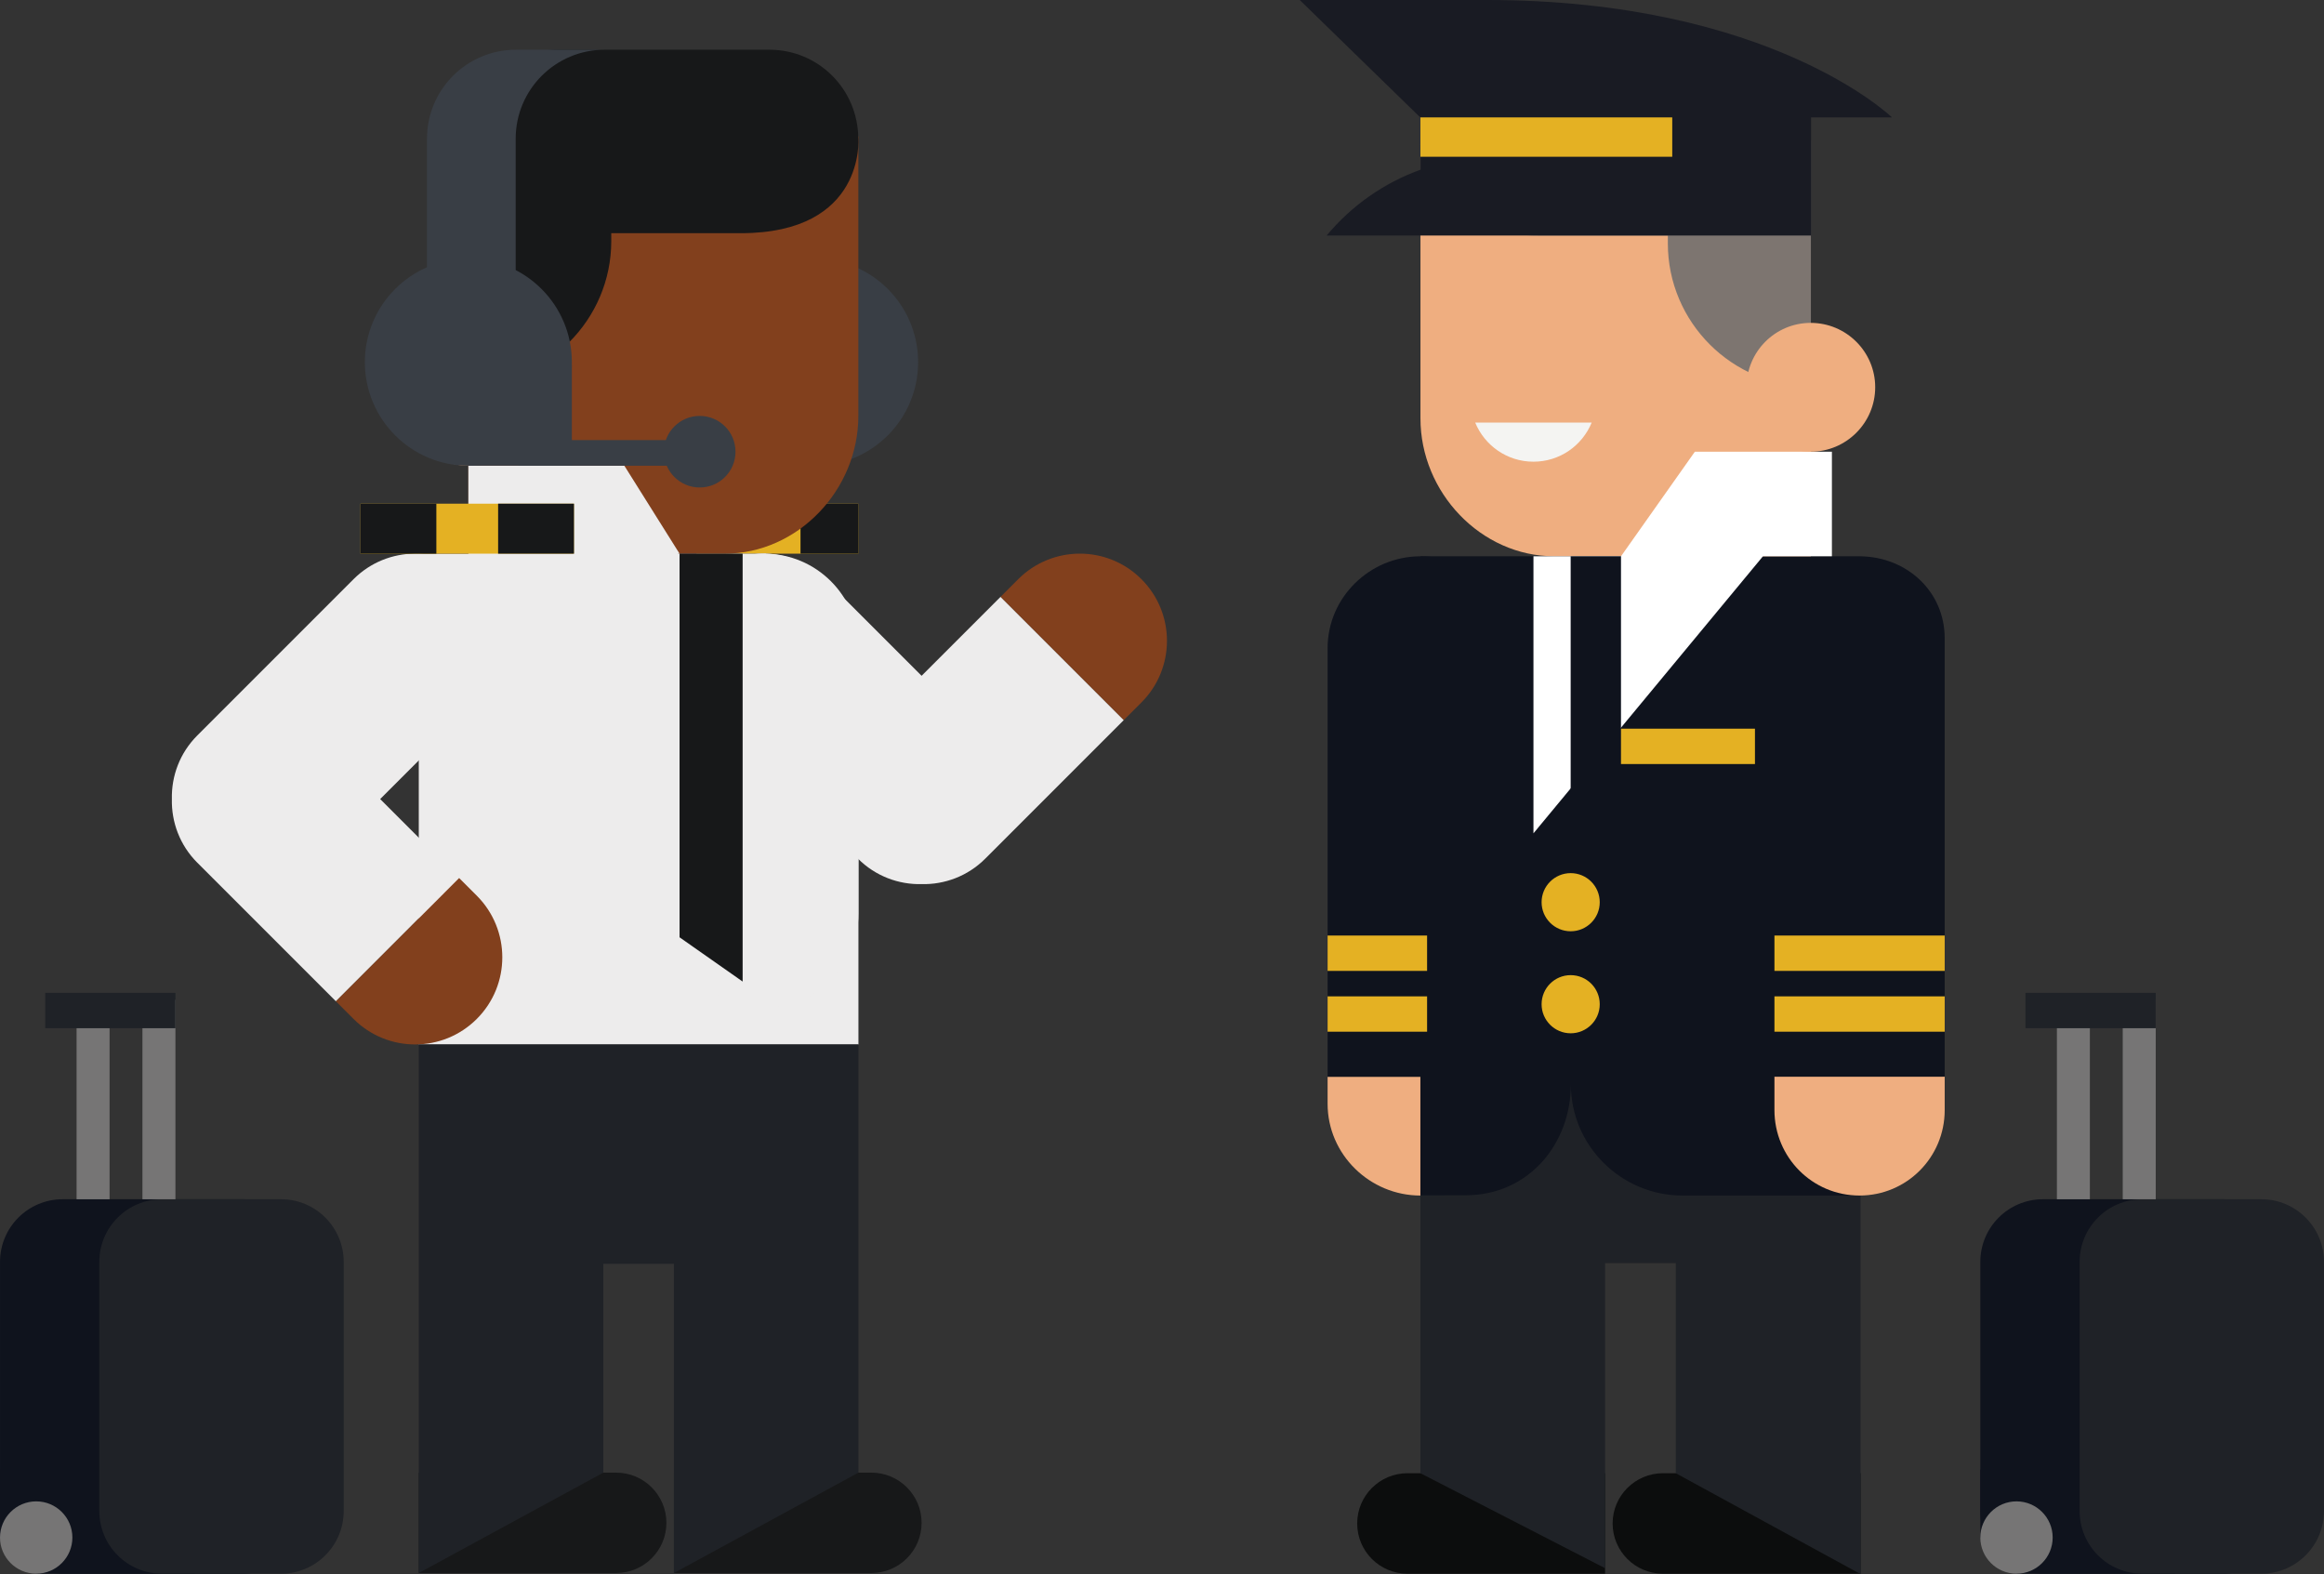 <?xml version="1.0" encoding="utf-8"?>
<!-- Generator: Adobe Illustrator 17.0.0, SVG Export Plug-In . SVG Version: 6.00 Build 0)  -->
<!DOCTYPE svg PUBLIC "-//W3C//DTD SVG 1.1//EN" "http://www.w3.org/Graphics/SVG/1.1/DTD/svg11.dtd">
<svg version="1.1" id="Layer_1" xmlns="http://www.w3.org/2000/svg" xmlns:xlink="http://www.w3.org/1999/xlink" x="0px" y="0px"
	 width="167.801px" height="113.641px" viewBox="0 0 167.801 113.641" enable-background="new 0 0 167.801 113.641"
	 xml:space="preserve">
<rect x="0" y="0" width="167.801" height="113.641" fill="#333333" stroke="none"/>
<g>
	<rect x="50.281" y="36.363" fill="#E4B123" width="11.695" height="3.609"/>
	<rect x="57.799" y="36.363" fill="#171819" width="4.184" height="3.609"/>
	<path fill="#0C0D0D" d="M97.994,109.984c0,2.006,1.623,3.629,3.631,3.629h14.27v-7.254h-14.27
		C99.617,106.359,97.994,107.988,97.994,109.984"/>
	<path fill="#0C0D0D" d="M120.07,106.359c-2.002,0-3.633,1.629-3.633,3.625c0,2.006,1.631,3.629,3.633,3.629h14.268v-7.254H120.07z"
		/>
	<path fill="#EFAE80" d="M102.562,86.313c3.657,0,6.624-2.967,6.624-6.625v-1.951H95.857v1.951
		C95.857,83.346,98.904,86.313,102.562,86.313"/>
	<polygon fill="#1F2227" points="102.559,74.244 102.559,106.359 115.895,113.217 115.895,91.191 120.998,91.191 120.998,106.359 
		134.338,113.641 134.338,74.244 	"/>
	<path fill="#0F131D" d="M134.338,40.162h-21.09h-4.02h-6.666v6.73c0,0.023-0.004,0.045-0.004,0.066v39.336l3.284-0.004
		c4.526,0,7.58-3.711,7.58-8.004c0,4.428,3.631,8.025,8.063,8.025h12.852v-7.33l6.076-1.246v-31.66
		C140.414,42.709,137.693,40.211,134.338,40.162"/>
	<path fill="#0F131D" d="M109.186,46.787c0-3.658-2.967-6.625-6.624-6.625c-3.657,0-6.704,2.967-6.704,6.625v30.949h13.328V46.787z"
		/>
	<path fill="#EFAE80" d="M130.75,40.162V10h-28.188v20.207c0,5.334,4.355,9.955,9.668,9.955H130.75z"/>
	<path fill="#7D7570" d="M124.319,7.389l-15.335,2.174c-3.538,0-6.393-2.963-6.413,0.58h-0.007c0,0-0.551,6.859,8.506,6.859h9.354
		v0.568c0,5.695,4.637,10.33,10.33,10.33V17.57v-7.393C130.754,6.619,127.877,7.389,124.319,7.389"/>
	<path fill="#EFAE80" d="M140.414,77.736h-12.293v2.406c0,3.414,2.738,6.17,6.141,6.17c3.408,0,6.152-2.756,6.152-6.17V77.736z"/>
	<polygon fill="#FFFFFF" points="122.375,32.611 117.041,40.162 110.721,40.162 110.721,60.162 127.291,40.162 132.27,40.162 
		132.27,32.611 	"/>
	<path fill="#EFAE80" d="M126.104,27.955c0-2.563,2.071-4.645,4.636-4.645c2.566,0,4.656,2.082,4.656,4.645
		c0,2.568-2.09,4.656-4.656,4.656C128.176,32.611,126.104,30.523,126.104,27.955"/>
	<rect x="113.408" y="40.162" fill="#0F131D" width="3.633" height="20"/>
	<rect x="117.041" y="52.607" fill="#E4B123" width="9.673" height="2.553"/>
	<rect x="128.121" y="71.932" fill="#E4B123" width="12.293" height="2.551"/>
	<rect x="128.121" y="67.541" fill="#E4B123" width="12.293" height="2.553"/>
	<rect x="95.857" y="71.932" fill="#E4B123" width="7.184" height="2.551"/>
	<rect x="95.857" y="67.541" fill="#E4B123" width="7.184" height="2.553"/>
	<path fill="#E4B123" d="M111.309,65.135c0-1.158,0.939-2.1,2.1-2.1c1.158,0,2.098,0.941,2.098,2.1c0,1.158-0.939,2.098-2.098,2.098
		C112.248,67.232,111.309,66.293,111.309,65.135"/>
	<path fill="#E4B123" d="M111.309,72.5c0-1.16,0.939-2.1,2.1-2.1c1.158,0,2.098,0.939,2.098,2.1c0,1.158-0.939,2.098-2.098,2.098
		C112.248,74.598,111.309,73.658,111.309,72.5"/>
	<path fill="#191B23" d="M107.35,0H93.846l8.699,8.475h0.017v3.777c-2.663,0.961-4.994,2.615-6.772,4.75h6.772h17.47h10.734V8.475
		h5.84C136.605,8.475,127.887,0,107.35,0"/>
	<rect x="102.56" y="8.475" fill="#E4B123" width="18.182" height="2.842"/>
	<path fill="#0F131D" d="M142.986,109.086c0,2.502,2.025,4.527,4.527,4.527h12.994c2.502,0,4.529-2.025,4.529-4.527V91.107
		c0-2.504-2.027-4.529-4.529-4.529h-12.994c-2.502,0-4.527,2.025-4.527,4.529V109.086z"/>
	<polygon fill="#0F131D" points="145.598,113.613 157.043,113.613 157.043,106.09 142.986,106.09 142.986,111.006 	"/>
	<path fill="#1F2227" d="M150.156,109.086c0,2.502,2.027,4.527,4.527,4.527h8.588c2.502,0,4.529-2.025,4.529-4.527V91.107
		c0-2.504-2.027-4.529-4.529-4.529h-8.588c-2.5,0-4.527,2.025-4.527,4.529V109.086z"/>
	<path fill="#767575" d="M148.21,111.002c0-1.441-1.169-2.611-2.61-2.611c-1.443,0-2.613,1.17-2.613,2.611s1.17,2.611,2.613,2.611
		C147.041,113.613,148.21,112.443,148.21,111.002"/>
	<rect x="148.516" y="72.184" fill="#767575" width="2.381" height="14.396"/>
	<rect x="153.269" y="72.184" fill="#767575" width="2.383" height="14.396"/>
	<rect x="146.248" y="71.678" fill="#1F2227" width="9.402" height="2.553"/>
	<path fill="#0F131D" d="M0.001,109.086c0,2.502,2.028,4.527,4.528,4.527h12.994c2.502,0,4.529-2.025,4.529-4.527V91.107
		c0-2.504-2.027-4.529-4.529-4.529H4.529c-2.5,0-4.528,2.025-4.528,4.529V109.086z"/>
	<polygon fill="#0F131D" points="2.612,113.613 14.059,113.613 14.059,106.09 0.002,106.09 0.002,111.006 	"/>
	<path fill="#1F2227" d="M7.171,109.086c0,2.502,2.028,4.527,4.53,4.527h8.586c2.502,0,4.529-2.025,4.529-4.527V91.107
		c0-2.504-2.027-4.529-4.529-4.529h-8.586c-2.502,0-4.53,2.025-4.53,4.529V109.086z"/>
	<path fill="#767575" d="M5.226,111.002c0-1.441-1.169-2.611-2.61-2.611c-1.443,0-2.615,1.17-2.615,2.611s1.172,2.611,2.615,2.611
		C4.057,113.613,5.226,112.443,5.226,111.002"/>
	<rect x="5.529" y="72.184" fill="#767575" width="2.383" height="14.396"/>
	<rect x="10.285" y="72.184" fill="#767575" width="2.382" height="14.396"/>
	<rect x="3.264" y="71.678" fill="#1F2227" width="9.403" height="2.553"/>
	<path fill="#F4F4F2" d="M106.516,30.51c0.68,1.656,2.305,2.822,4.205,2.822c1.9,0,3.525-1.166,4.204-2.822H106.516z"/>
	<path fill="#393E45" d="M51.344,26.146c0-4.127,3.346-7.473,7.475-7.473c4.127,0,7.473,3.346,7.473,7.473
		c0,4.127-3.346,7.477-7.473,7.477C54.689,33.623,51.344,30.273,51.344,26.146"/>
	<path fill="#EDECEC" d="M30.237,39.973h25.082l6.663,11.408v7.734v16.291H30.237v-23.5l-6.071,0.508v-6.535
		C24.166,42.514,26.885,40.021,30.237,39.973"/>
	<path fill="#171819" d="M66.543,109.939c0,2.004-1.622,3.625-3.629,3.625H48.66v-7.248h14.254
		C64.921,106.316,66.543,107.945,66.543,109.939"/>
	<path fill="#171819" d="M44.488,106.316c2.001,0,3.629,1.629,3.629,3.623c0,2.004-1.628,3.625-3.629,3.625H30.237v-7.248H44.488z"
		/>
	<path fill="#82401D" d="M33.816,39.973V9.84h28.16v20.188c0,5.328-4.352,9.945-9.66,9.945H33.816z"/>
	<path fill="#EDECEC" d="M61.982,65.967c0,3.748-3.039,6.789-6.789,6.789c-3.748,0-6.789-3.041-6.789-6.789V46.762
		c0-3.748,3.041-6.789,6.789-6.789c3.75,0,6.789,3.041,6.789,6.789V65.967z"/>
	<path fill="#171819" d="M40.245,3.59h15.317c3.537,0,6.387,2.856,6.408,6.395h0.006c0,0,0.549,6.851-8.496,6.851h-9.344V17.4
		c0,5.691-4.633,10.32-10.32,10.32V10.018C33.816,6.465,36.689,3.59,40.245,3.59"/>
	<path fill="#EFA26D" d="M38.457,28.969c0-2.561-2.07-4.639-4.63-4.639c-2.563,0-4.652,2.078-4.652,4.639
		c0,2.564,2.089,4.652,4.652,4.652C36.387,33.621,38.457,31.533,38.457,28.969"/>
	<path fill="#EDECEC" d="M27.45,57.688l6.976-6.975c2.457-2.457,2.457-6.441,0-8.898c-2.457-2.459-6.441-2.457-8.9,0L14.246,53.096
		c-1.266,1.266-1.874,2.934-1.836,4.592c-0.038,1.658,0.57,3.328,1.836,4.594l10.008,10.008l8.896-8.9L27.45,57.688z"/>
	<path fill="#82401D" d="M34.426,73.561c2.457-2.455,2.456-6.438,0-8.898l-1.275-1.273l-8.896,8.9l1.271,1.271
		C27.984,76.018,31.969,76.018,34.426,73.561"/>
	<path fill="#EDECEC" d="M66.543,48.789l-6.975-6.975c-2.459-2.457-6.441-2.457-8.898,0c-2.459,2.457-2.457,6.441,0,8.898
		l11.28,11.281c1.265,1.264,2.935,1.875,4.593,1.836c1.658,0.039,3.328-0.572,4.593-1.836l10.007-10.008l-8.898-8.898L66.543,48.789
		z"/>
	<path fill="#82401D" d="M82.416,41.814c-2.457-2.459-6.439-2.457-8.898,0l-1.273,1.273l8.898,8.898l1.273-1.273
		C84.873,48.256,84.873,44.271,82.416,41.814"/>
	<polygon fill="#EDECEC" points="45.079,33.621 33.816,33.621 33.816,43.027 49.066,39.973 	"/>
	<polygon fill="#171819" points="53.621,70.863 49.066,67.668 49.066,39.973 53.621,39.973 	"/>
	<rect x="26.029" y="36.363" fill="#E4B123" width="15.412" height="3.609"/>
	<polygon fill="#1F2227" points="61.982,75.404 61.982,106.316 48.66,113.564 48.66,91.24 43.563,91.24 43.563,106.316 
		30.237,113.564 30.237,75.404 	"/>
	<path fill="#393E45" d="M26.344,26.146c0-4.127,3.346-7.473,7.473-7.473c4.127,0,7.473,3.346,7.473,7.473
		c0,4.127-3.346,7.477-7.473,7.477C29.689,33.623,26.344,30.273,26.344,26.146"/>
	<path fill="#393E45" d="M37.258,3.59c-3.555,0-6.428,2.875-6.428,6.428v13.689h6.404V10.018c0-3.553,2.873-6.428,6.43-6.428H37.258
		z"/>
	<rect x="33.826" y="26.326" fill="#393E45" width="7.463" height="7.295"/>
	<rect x="37.418" y="31.772" fill="#393E45" width="13.104" height="1.852"/>
	<path fill="#393E45" d="M47.936,32.611c0-1.428,1.158-2.584,2.585-2.584c1.428,0,2.585,1.156,2.585,2.584
		c0,1.428-1.157,2.584-2.585,2.584C49.094,35.195,47.936,34.039,47.936,32.611"/>
	<rect x="26.029" y="36.363" fill="#171819" width="5.477" height="3.609"/>
	<rect x="35.966" y="36.363" fill="#171819" width="5.476" height="3.609"/>
</g>
</svg>

